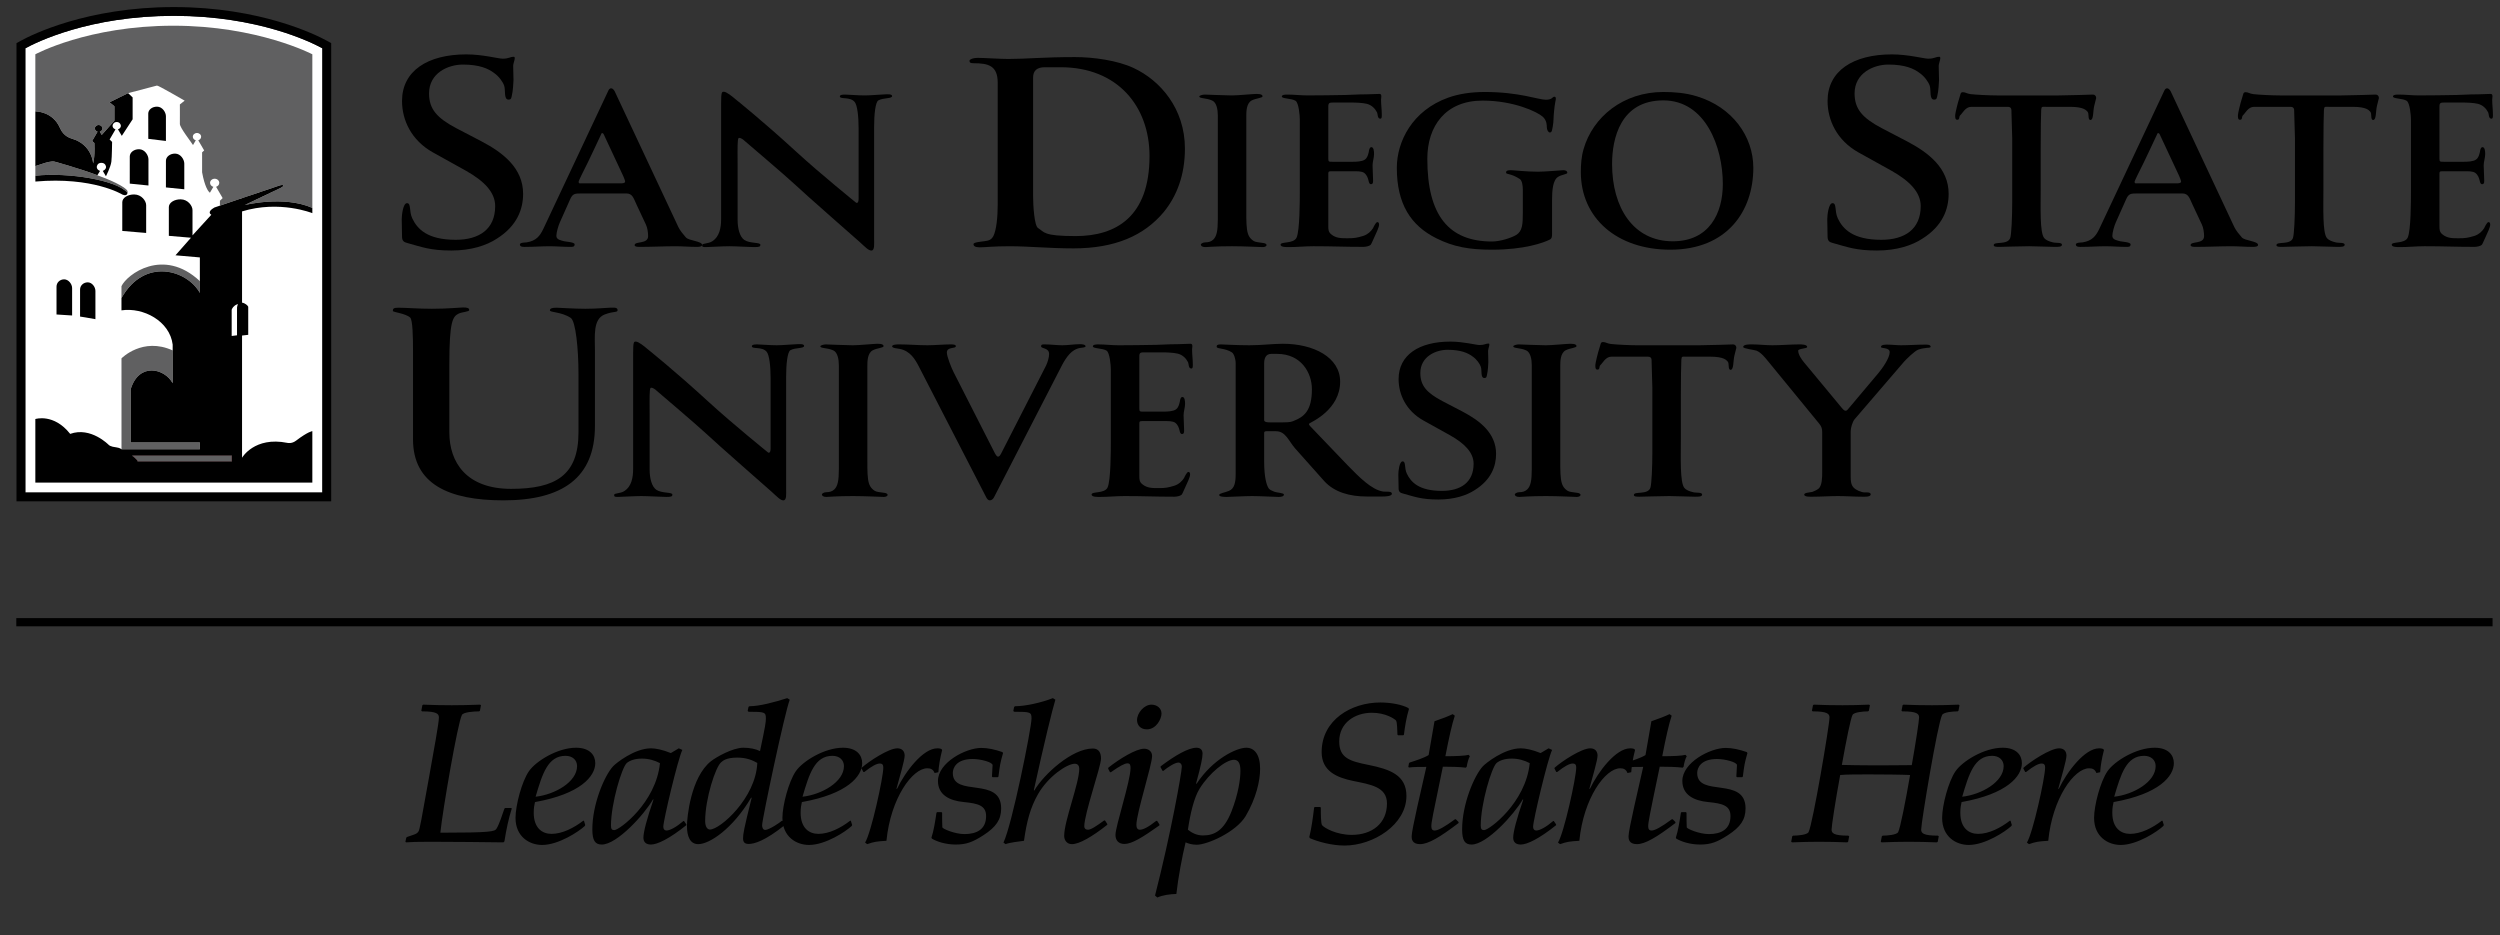 <?xml version="1.0" encoding="UTF-8" standalone="yes"?>
<svg width="100%" height="100%" viewBox="0 0 155 58" version="1.1" xmlns="http://www.w3.org/2000/svg" xmlns:xlink="http://www.w3.org/1999/xlink" xml:space="preserve" xmlns:serif="http://www.serif.com/" style="fill-rule:evenodd;clip-rule:evenodd;stroke-linejoin:round;stroke-miterlimit:2;">
  <rect x="0" y="0" width="155" height="58" fill="#333333" stroke="none"/>
  <g transform="matrix(1,0,0,1,-909,-319)">
    <g transform="matrix(1,0,0,1,1042.65,370.43)">
      <path d="M0,-3.931C0,-2.951 -1.376,-2.167 -2.57,-2.033C-2.154,-3.441 -1.818,-4.569 -0.715,-4.569C-0.286,-4.569 0,-4.311 0,-3.931M-3.817,-0.722C-3.817,0.454 -2.947,0.957 -2.168,0.957C-1.142,0.957 0.116,0.123 0.479,-0.22L0.506,-0.281L0.428,-0.538L0.389,-0.55C-0.195,-0.097 -0.922,0.27 -1.584,0.27C-2.154,0.27 -2.687,-0.085 -2.687,-1.04C-2.687,-1.359 -2.648,-1.518 -2.609,-1.702C0.219,-2.204 1.129,-3.306 1.129,-4.115C1.129,-4.605 0.792,-5.071 -0.065,-5.071C-1.207,-5.071 -2.557,-4.238 -2.986,-3.613C-3.427,-2.976 -3.817,-1.493 -3.817,-0.722M-8.086,-3.564L-8.035,-3.564C-7.554,-3.944 -7.256,-4.091 -7.074,-4.091C-6.892,-4.091 -6.853,-3.992 -6.853,-3.834C-6.853,-3.233 -7.606,0.209 -7.982,0.81L-7.853,0.907C-7.425,0.76 -7.282,0.736 -6.659,0.699C-6.399,-1.946 -5.049,-3.796 -4.128,-3.796C-3.92,-3.796 -3.765,-3.736 -3.673,-3.503L-3.44,-3.552C-3.414,-3.955 -3.336,-4.421 -3.205,-4.924L-3.233,-4.973C-3.271,-5.01 -3.363,-5.034 -3.505,-5.034C-4.4,-5.034 -5.491,-3.588 -6.01,-2.51L-6.036,-2.535C-5.841,-3.257 -5.529,-4.299 -5.529,-4.58C-5.529,-4.85 -5.685,-5.034 -5.984,-5.034C-6.529,-5.034 -7.748,-4.225 -8.19,-3.834L-8.203,-3.784L-8.086,-3.564ZM-9.423,-3.931C-9.423,-2.951 -10.799,-2.167 -11.993,-2.033C-11.577,-3.441 -11.24,-4.569 -10.137,-4.569C-9.709,-4.569 -9.423,-4.311 -9.423,-3.931M-13.238,-0.722C-13.238,0.454 -12.369,0.957 -11.59,0.957C-10.565,0.957 -9.307,0.123 -8.943,-0.22L-8.917,-0.281L-8.994,-0.538L-9.034,-0.55C-9.618,-0.097 -10.344,0.27 -11.007,0.27C-11.577,0.27 -12.11,-0.085 -12.11,-1.04C-12.11,-1.359 -12.071,-1.518 -12.032,-1.702C-9.203,-2.204 -8.293,-3.306 -8.293,-4.115C-8.293,-4.605 -8.631,-5.071 -9.488,-5.071C-10.63,-5.071 -11.979,-4.238 -12.408,-3.613C-12.85,-2.976 -13.238,-1.493 -13.238,-0.722M-15.757,-7.362L-15.704,-7.325C-14.784,-7.325 -14.667,-7.166 -14.667,-6.945C-14.667,-6.749 -14.861,-5.463 -15.12,-3.992C-15.873,-3.98 -16.951,-3.98 -17.677,-3.98C-18.235,-3.98 -18.988,-3.992 -19.455,-4.005C-19.182,-5.524 -18.911,-6.884 -18.793,-7.104C-18.703,-7.277 -18.12,-7.325 -17.833,-7.325L-17.781,-7.362L-17.715,-7.705L-17.768,-7.742C-18.34,-7.717 -18.95,-7.705 -19.417,-7.705C-20.014,-7.705 -20.624,-7.717 -21.194,-7.742L-21.246,-7.705L-21.311,-7.362L-21.259,-7.325C-20.338,-7.325 -20.221,-7.166 -20.221,-6.945C-20.221,-6.48 -21.259,-0.33 -21.519,0.161C-21.609,0.332 -22.194,0.38 -22.479,0.38L-22.531,0.418L-22.596,0.76L-22.544,0.797C-21.974,0.773 -21.363,0.76 -20.897,0.76C-20.299,0.76 -19.689,0.773 -19.118,0.797L-19.066,0.76L-19.001,0.418L-19.053,0.38C-19.975,0.38 -20.092,0.221 -20.092,0.001C-20.092,-0.22 -19.857,-1.763 -19.558,-3.38C-19.17,-3.417 -18.391,-3.417 -17.795,-3.417C-16.976,-3.417 -15.73,-3.405 -15.224,-3.38C-15.51,-1.727 -15.834,-0.085 -15.964,0.161C-16.055,0.332 -16.64,0.38 -16.925,0.38L-16.976,0.418L-17.041,0.76L-16.99,0.797C-16.419,0.773 -15.808,0.76 -15.341,0.76C-14.744,0.76 -14.134,0.773 -13.563,0.797L-13.511,0.76L-13.446,0.418L-13.498,0.38C-14.42,0.38 -14.537,0.221 -14.537,0.001C-14.537,-0.44 -13.511,-6.602 -13.238,-7.104C-13.148,-7.277 -12.564,-7.325 -12.279,-7.325L-12.225,-7.362L-12.161,-7.705L-12.214,-7.742C-12.784,-7.717 -13.394,-7.705 -13.861,-7.705C-14.458,-7.705 -15.069,-7.717 -15.64,-7.742L-15.691,-7.705L-15.757,-7.362ZM-25.633,-3.245L-25.594,-3.282C-25.503,-3.992 -25.491,-4.103 -25.309,-4.74L-25.348,-4.801C-25.815,-4.961 -26.244,-5.059 -26.658,-5.059C-27.619,-5.059 -29.345,-4.152 -29.345,-3.013C-29.345,-2.155 -28.645,-1.787 -27.736,-1.702C-26.867,-1.616 -26.36,-1.493 -26.36,-0.832C-26.36,-0.011 -26.944,0.283 -27.697,0.283C-28.307,0.283 -29.06,-0.048 -29.072,-0.134C-29.085,-0.294 -29.085,-0.734 -29.085,-1.04L-29.124,-1.077L-29.397,-1.077L-29.436,-1.04C-29.514,-0.513 -29.605,0.074 -29.747,0.504L-29.722,0.564C-29.436,0.736 -28.89,0.932 -28.242,0.932C-27.581,0.932 -27.178,0.773 -26.529,0.356C-25.737,-0.158 -25.426,-0.612 -25.426,-1.31C-25.426,-3.319 -28.424,-1.971 -28.424,-3.503C-28.424,-3.821 -28.204,-4.372 -27.191,-4.372C-26.698,-4.372 -25.958,-4.176 -25.958,-3.992C-25.958,-3.907 -25.984,-3.527 -25.997,-3.282L-25.958,-3.245L-25.633,-3.245ZM-29.942,-0.636L-29.995,-0.636C-30.644,-0.158 -31.046,0.062 -31.252,0.062C-31.396,0.062 -31.461,-0.023 -31.461,-0.195C-31.461,-0.44 -31.409,-0.722 -30.746,-3.895C-30.266,-3.895 -29.696,-3.883 -29.319,-3.834L-29.267,-3.895C-29.242,-4.078 -29.164,-4.397 -29.071,-4.544L-29.151,-4.63C-29.358,-4.569 -29.955,-4.544 -30.591,-4.544C-30.371,-5.684 -30.175,-6.553 -30.007,-7.056L-30.137,-7.154C-30.448,-7.007 -30.733,-6.896 -31.265,-6.712L-31.629,-4.617C-31.889,-4.446 -32.461,-4.262 -32.81,-4.152L-32.85,-4.103L-32.888,-3.883L-32.85,-3.845C-32.59,-3.883 -32.083,-3.883 -31.772,-3.883C-32.057,-2.596 -32.681,0.013 -32.681,0.418C-32.681,0.553 -32.681,0.907 -32.162,0.907C-31.656,0.907 -30.929,0.479 -29.773,-0.403L-29.773,-0.465L-29.942,-0.636ZM-37.159,-3.564L-37.106,-3.564C-36.627,-3.944 -36.328,-4.091 -36.146,-4.091C-35.964,-4.091 -35.925,-3.992 -35.925,-3.834C-35.925,-3.233 -36.678,0.209 -37.055,0.81L-36.925,0.907C-36.497,0.76 -36.354,0.736 -35.731,0.699C-35.471,-1.946 -34.122,-3.796 -33.2,-3.796C-32.992,-3.796 -32.837,-3.736 -32.746,-3.503L-32.513,-3.552C-32.487,-3.955 -32.407,-4.421 -32.278,-4.924L-32.305,-4.973C-32.343,-5.01 -32.434,-5.034 -32.577,-5.034C-33.472,-5.034 -34.562,-3.588 -35.082,-2.51L-35.107,-2.535C-34.913,-3.257 -34.602,-4.299 -34.602,-4.58C-34.602,-4.85 -34.757,-5.034 -35.056,-5.034C-35.601,-5.034 -36.821,-4.225 -37.262,-3.834L-37.275,-3.784L-37.159,-3.564ZM-38.132,-4.74C-38.638,-4.948 -39.079,-5.034 -39.365,-5.034C-40.39,-5.034 -41.544,-4.103 -41.714,-3.919C-42.246,-3.343 -42.998,-1.579 -42.998,-0.011C-42.998,0.675 -42.83,0.932 -42.415,0.932C-41.468,0.932 -39.768,-0.942 -39.234,-1.873L-39.209,-1.849C-39.624,-0.648 -39.832,0.161 -39.832,0.504C-39.832,0.76 -39.689,0.932 -39.365,0.932C-38.975,0.932 -38.222,0.577 -37.172,-0.269L-37.172,-0.317L-37.314,-0.526L-37.353,-0.526C-37.781,-0.158 -38.183,0.062 -38.405,0.062C-38.521,0.062 -38.598,-0.023 -38.598,-0.17C-38.598,-0.563 -37.691,-4.385 -37.418,-4.936L-37.638,-5.034L-38.132,-4.74ZM-41.844,-0.244C-41.844,-1.604 -41.168,-3.87 -40.857,-4.128C-40.676,-4.274 -40.377,-4.397 -39.922,-4.397C-39.508,-4.397 -39.131,-4.287 -38.807,-4.115C-39.053,-1.653 -41.324,0.037 -41.635,0.037C-41.779,0.037 -41.844,-0.023 -41.844,-0.244M-43.388,-0.636L-43.44,-0.636C-44.089,-0.158 -44.491,0.062 -44.699,0.062C-44.841,0.062 -44.907,-0.023 -44.907,-0.195C-44.907,-0.44 -44.854,-0.722 -44.193,-3.895C-43.713,-3.895 -43.141,-3.883 -42.765,-3.834L-42.713,-3.895C-42.687,-4.078 -42.609,-4.397 -42.519,-4.544L-42.596,-4.63C-42.804,-4.569 -43.4,-4.544 -44.037,-4.544C-43.816,-5.684 -43.622,-6.553 -43.452,-7.056L-43.583,-7.154C-43.894,-7.007 -44.18,-6.896 -44.712,-6.712L-45.075,-4.617C-45.335,-4.446 -45.906,-4.262 -46.256,-4.152L-46.295,-4.103L-46.334,-3.883L-46.295,-3.845C-46.035,-3.883 -45.529,-3.883 -45.217,-3.883C-45.503,-2.596 -46.127,0.013 -46.127,0.418C-46.127,0.553 -46.127,0.907 -45.608,0.907C-45.101,0.907 -44.375,0.479 -43.219,-0.403L-43.219,-0.465L-43.388,-0.636ZM-52.135,-1.396L-52.175,-1.359C-52.252,-0.697 -52.344,-0.048 -52.473,0.466L-52.434,0.539C-51.928,0.76 -51.071,0.994 -50.292,0.994C-48.501,0.994 -46.451,-0.305 -46.451,-2.082C-46.451,-3.368 -47.464,-3.736 -48.8,-4.005C-49.969,-4.238 -50.618,-4.433 -50.618,-5.463C-50.618,-6.627 -49.631,-7.239 -48.593,-7.239C-47.736,-7.239 -47.192,-6.859 -47.1,-6.762C-47.022,-6.663 -47.022,-6.149 -47.008,-5.879L-46.97,-5.843L-46.645,-5.843L-46.606,-5.879C-46.542,-6.406 -46.451,-6.958 -46.295,-7.472L-46.334,-7.533C-46.724,-7.742 -47.398,-7.876 -48.073,-7.876C-49.864,-7.876 -51.708,-6.798 -51.708,-4.801C-51.708,-3.613 -50.76,-3.221 -49.76,-3.013C-48.696,-2.792 -47.658,-2.657 -47.658,-1.616C-47.658,-0.379 -48.58,0.332 -49.839,0.332C-50.799,0.332 -51.539,-0.097 -51.682,-0.269C-51.759,-0.367 -51.759,-1.004 -51.759,-1.359L-51.798,-1.396L-52.135,-1.396ZM-61.571,-3.637L-61.519,-3.637C-61.259,-3.858 -60.806,-4.152 -60.585,-4.152C-60.481,-4.152 -60.378,-4.066 -60.378,-3.895C-60.378,-3.552 -61.052,0.246 -62.038,4.093L-61.895,4.215C-61.532,4.056 -61.091,4.007 -60.715,3.995C-60.611,3.027 -60.351,1.643 -60.143,0.797C-60,0.858 -59.767,0.944 -59.455,0.944C-58.794,0.944 -57.016,0.161 -56.419,-0.832C-55.769,-1.934 -55.523,-3.025 -55.523,-3.759C-55.523,-4.667 -55.886,-5.071 -56.379,-5.071C-56.977,-5.071 -58.443,-4.385 -59.468,-2.828L-59.494,-2.853C-59.183,-3.992 -59.092,-4.446 -59.092,-4.703C-59.092,-4.973 -59.261,-5.071 -59.468,-5.071C-59.962,-5.071 -60.78,-4.605 -61.688,-3.919L-61.7,-3.87L-61.571,-3.637ZM-56.743,-3.637C-56.743,-3.134 -56.873,-2.204 -57.301,-1.114C-57.769,0.062 -58.352,0.368 -59.066,0.368C-59.455,0.368 -59.753,0.209 -60,0.013C-59.858,-0.955 -59.625,-1.971 -59.274,-2.535C-58.664,-3.515 -57.652,-4.323 -57.146,-4.323C-56.873,-4.323 -56.743,-4.103 -56.743,-3.637M-63.154,-6.785C-63.154,-6.48 -62.947,-6.21 -62.545,-6.21C-61.961,-6.21 -61.636,-6.859 -61.636,-7.19C-61.636,-7.521 -61.922,-7.742 -62.259,-7.742C-62.713,-7.742 -63.154,-7.227 -63.154,-6.785M-64.829,-3.552L-64.777,-3.552C-64.206,-3.955 -63.908,-4.103 -63.752,-4.103C-63.582,-4.103 -63.556,-3.992 -63.556,-3.809C-63.556,-3.013 -64.491,-0.207 -64.491,0.332C-64.491,0.663 -64.31,0.895 -63.933,0.895C-63.479,0.895 -62.817,0.491 -61.766,-0.256L-61.766,-0.317L-61.908,-0.538L-61.961,-0.538C-62.467,-0.134 -62.791,0.013 -62.973,0.013C-63.128,0.013 -63.193,-0.097 -63.193,-0.294C-63.193,-1.004 -62.22,-4.005 -62.22,-4.557C-62.22,-4.863 -62.467,-5.01 -62.713,-5.01C-63.219,-5.01 -64.258,-4.372 -64.933,-3.834L-64.945,-3.772L-64.829,-3.552ZM-70.825,-7.349L-70.773,-7.301C-69.761,-7.301 -69.696,-7.277 -69.696,-6.884C-69.696,-6.296 -70.903,-0.294 -71.435,0.81L-71.305,0.907C-71.072,0.81 -70.448,0.736 -70.163,0.699C-69.994,-0.501 -69.774,-1.346 -69.293,-2.192C-68.67,-3.282 -67.503,-4.078 -67.009,-4.078C-66.815,-4.078 -66.736,-3.931 -66.736,-3.772C-66.736,-2.865 -67.671,-0.538 -67.671,0.393C-67.671,0.663 -67.503,0.907 -67.191,0.907C-66.736,0.907 -65.945,0.454 -64.998,-0.294L-64.998,-0.342L-65.14,-0.563L-65.192,-0.563C-65.659,-0.22 -66.01,0.013 -66.192,0.013C-66.347,0.013 -66.425,-0.073 -66.425,-0.195C-66.425,-0.979 -65.387,-3.907 -65.387,-4.397C-65.387,-4.752 -65.517,-5.022 -65.893,-5.022C-67.191,-5.022 -68.943,-3.417 -69.527,-2.412L-69.553,-2.437C-68.93,-5.292 -68.385,-7.521 -68.216,-8.048L-68.372,-8.146C-69.086,-7.864 -70.085,-7.644 -70.708,-7.644L-70.773,-7.607L-70.825,-7.349ZM-71.785,-3.245L-71.746,-3.282C-71.655,-3.992 -71.643,-4.103 -71.461,-4.74L-71.5,-4.801C-71.967,-4.961 -72.395,-5.059 -72.811,-5.059C-73.771,-5.059 -75.497,-4.152 -75.497,-3.013C-75.497,-2.155 -74.797,-1.787 -73.888,-1.702C-73.018,-1.616 -72.512,-1.493 -72.512,-0.832C-72.512,-0.011 -73.096,0.283 -73.849,0.283C-74.459,0.283 -75.212,-0.048 -75.225,-0.134C-75.238,-0.294 -75.238,-0.734 -75.238,-1.04L-75.276,-1.077L-75.549,-1.077L-75.589,-1.04C-75.666,-0.513 -75.757,0.074 -75.9,0.504L-75.874,0.564C-75.589,0.736 -75.043,0.932 -74.394,0.932C-73.732,0.932 -73.33,0.773 -72.681,0.356C-71.889,-0.158 -71.578,-0.612 -71.578,-1.31C-71.578,-3.319 -74.576,-1.971 -74.576,-3.503C-74.576,-3.821 -74.355,-4.372 -73.343,-4.372C-72.849,-4.372 -72.11,-4.176 -72.11,-3.992C-72.11,-3.907 -72.135,-3.527 -72.149,-3.282L-72.11,-3.245L-71.785,-3.245ZM-80.118,-3.564L-80.066,-3.564C-79.586,-3.944 -79.287,-4.091 -79.105,-4.091C-78.924,-4.091 -78.885,-3.992 -78.885,-3.834C-78.885,-3.233 -79.638,0.209 -80.014,0.81L-79.884,0.907C-79.456,0.76 -79.313,0.736 -78.69,0.699C-78.43,-1.946 -77.08,-3.796 -76.159,-3.796C-75.951,-3.796 -75.796,-3.736 -75.705,-3.503L-75.471,-3.552C-75.445,-3.955 -75.367,-4.421 -75.237,-4.924L-75.263,-4.973C-75.302,-5.01 -75.393,-5.034 -75.536,-5.034C-76.431,-5.034 -77.522,-3.588 -78.041,-2.51L-78.067,-2.535C-77.872,-3.257 -77.561,-4.299 -77.561,-4.58C-77.561,-4.85 -77.717,-5.034 -78.015,-5.034C-78.56,-5.034 -79.78,-4.225 -80.221,-3.834L-80.234,-3.784L-80.118,-3.564ZM-81.325,-3.931C-81.325,-2.951 -82.7,-2.167 -83.894,-2.033C-83.479,-3.441 -83.141,-4.569 -82.038,-4.569C-81.61,-4.569 -81.325,-4.311 -81.325,-3.931M-85.14,-0.722C-85.14,0.454 -84.271,0.957 -83.492,0.957C-82.467,0.957 -81.208,0.123 -80.844,-0.22L-80.818,-0.281L-80.896,-0.538L-80.935,-0.55C-81.519,-0.097 -82.246,0.27 -82.908,0.27C-83.479,0.27 -84.011,-0.085 -84.011,-1.04C-84.011,-1.359 -83.972,-1.518 -83.933,-1.702C-81.104,-2.204 -80.195,-3.306 -80.195,-4.115C-80.195,-4.605 -80.533,-5.071 -81.389,-5.071C-82.532,-5.071 -83.882,-4.238 -84.31,-3.613C-84.751,-2.976 -85.14,-1.493 -85.14,-0.722M-89.93,-0.526C-89.93,-1.91 -89.281,-3.907 -88.93,-4.176C-88.852,-4.238 -88.657,-4.459 -87.944,-4.459C-87.347,-4.459 -86.983,-4.287 -86.698,-4.128C-86.789,-1.946 -89.008,0.001 -89.631,0.001C-89.8,0.001 -89.93,-0.183 -89.93,-0.526M-87.295,-7.349L-87.243,-7.301C-86.231,-7.301 -86.166,-7.277 -86.166,-6.884C-86.166,-6.663 -86.192,-6.443 -86.529,-4.863C-86.801,-4.998 -87.165,-5.071 -87.567,-5.071C-88.229,-5.071 -89.255,-4.483 -89.566,-4.238C-90.825,-3.245 -91.059,-0.734 -91.059,-0.22C-91.059,0.43 -90.864,0.907 -90.358,0.907C-89.657,0.907 -88.216,-0.048 -87.074,-1.984L-87.048,-1.959C-87.541,0.013 -87.58,0.283 -87.58,0.553C-87.58,0.773 -87.489,0.895 -87.23,0.895C-86.906,0.895 -86.231,0.724 -84.972,-0.294L-84.972,-0.342L-85.127,-0.538L-85.179,-0.538C-85.296,-0.428 -85.971,0.025 -86.205,0.025C-86.347,0.025 -86.399,-0.121 -86.399,-0.269C-86.399,-0.636 -84.998,-7.251 -84.686,-8.048L-84.842,-8.146C-85.608,-7.901 -86.555,-7.644 -87.178,-7.644L-87.243,-7.607L-87.295,-7.349ZM-92.058,-4.74C-92.564,-4.948 -93.005,-5.034 -93.291,-5.034C-94.316,-5.034 -95.472,-4.103 -95.64,-3.919C-96.172,-3.343 -96.925,-1.579 -96.925,-0.011C-96.925,0.675 -96.756,0.932 -96.341,0.932C-95.393,0.932 -93.693,-0.942 -93.161,-1.873L-93.135,-1.849C-93.55,-0.648 -93.758,0.161 -93.758,0.504C-93.758,0.76 -93.615,0.932 -93.291,0.932C-92.902,0.932 -92.149,0.577 -91.098,-0.269L-91.098,-0.317L-91.24,-0.526L-91.279,-0.526C-91.708,-0.158 -92.11,0.062 -92.331,0.062C-92.447,0.062 -92.525,-0.023 -92.525,-0.17C-92.525,-0.563 -91.617,-4.385 -91.344,-4.936L-91.565,-5.034L-92.058,-4.74ZM-95.77,-0.244C-95.77,-1.604 -95.095,-3.87 -94.784,-4.128C-94.602,-4.274 -94.303,-4.397 -93.849,-4.397C-93.434,-4.397 -93.057,-4.287 -92.733,-4.115C-92.979,-1.653 -95.251,0.037 -95.562,0.037C-95.705,0.037 -95.77,-0.023 -95.77,-0.244M-97.872,-3.931C-97.872,-2.951 -99.248,-2.167 -100.443,-2.033C-100.027,-3.441 -99.689,-4.569 -98.586,-4.569C-98.158,-4.569 -97.872,-4.311 -97.872,-3.931M-101.688,-0.722C-101.688,0.454 -100.819,0.957 -100.04,0.957C-99.015,0.957 -97.756,0.123 -97.392,-0.22L-97.366,-0.281L-97.444,-0.538L-97.483,-0.55C-98.067,-0.097 -98.794,0.27 -99.456,0.27C-100.027,0.27 -100.559,-0.085 -100.559,-1.04C-100.559,-1.359 -100.52,-1.518 -100.481,-1.702C-97.652,-2.204 -96.743,-3.306 -96.743,-4.115C-96.743,-4.605 -97.081,-5.071 -97.937,-5.071C-99.08,-5.071 -100.429,-4.238 -100.857,-3.613C-101.299,-2.976 -101.688,-1.493 -101.688,-0.722M-107.529,-7.362L-107.477,-7.325C-106.555,-7.325 -106.438,-7.166 -106.438,-6.945C-106.438,-6.602 -106.75,-4.924 -107.062,-3.172C-107.516,-0.612 -107.632,0.001 -107.697,0.111C-107.788,0.258 -107.892,0.283 -108.1,0.356L-108.424,0.466L-108.464,0.516L-108.515,0.76L-108.476,0.797C-108.217,0.773 -107.762,0.76 -106.984,0.76C-106.348,0.76 -105.452,0.773 -104.596,0.773C-103.726,0.785 -102.908,0.797 -102.441,0.797L-102.376,0.736C-102.259,-0.011 -102.117,-0.673 -101.922,-1.297L-101.948,-1.334L-102.324,-1.334L-102.376,-1.297C-102.493,-0.955 -102.714,-0.281 -102.869,-0.048C-102.987,0.123 -103.181,0.197 -106.348,0.197C-106.205,-1.199 -105.27,-6.627 -105.011,-7.104C-104.92,-7.277 -104.284,-7.325 -103.947,-7.325L-103.895,-7.362L-103.83,-7.705L-103.882,-7.742C-104.505,-7.717 -105.141,-7.705 -105.634,-7.705C-106.231,-7.705 -106.841,-7.717 -107.412,-7.742L-107.464,-7.705L-107.529,-7.362Z" style="fill-rule:nonzero;"/>
    </g>
    <g transform="matrix(1,0,0,1,0,-364.847)">
      <rect x="910.011" y="722.169" width="153.528" height="0.509"/>
    </g>
    <g transform="matrix(1,0,0,1,939.797,323.102)">
      <path d="M0,10.7C-0.635,11.115 -1.578,11.43 -2.81,11.43C-4.119,11.43 -4.639,11.214 -5.543,10.965C-5.736,10.916 -5.871,10.849 -5.871,10.567C-5.871,10.401 -5.89,9.688 -5.89,9.489C-5.89,9.257 -5.813,8.494 -5.563,8.494C-5.293,8.494 -5.447,8.991 -5.235,9.439C-4.928,10.086 -4.312,10.766 -2.541,10.766C-1.078,10.766 -0.096,10.103 -0.096,8.676C-0.096,7.813 -0.789,7.117 -1.906,6.486L-3.965,5.342C-5.293,4.595 -5.871,3.351 -5.871,2.157C-5.871,0.299 -4.292,-0.73 -1.886,-0.73C-0.866,-0.73 0.096,-0.464 0.366,-0.464C0.77,-0.464 0.808,-0.581 1.059,-0.581C1.213,-0.581 1.02,-0.199 1.02,-0.016C1.02,0.183 1.04,0.664 1.04,0.863C1.04,0.962 1.001,1.593 0.943,1.792C0.905,1.974 0.905,2.074 0.732,2.074C0.424,2.074 0.558,1.493 0.462,1.211C0.385,0.979 0.135,0.63 -0.154,0.431C-0.52,0.149 -1.078,-0.099 -2.098,-0.099C-3.003,-0.099 -4.196,0.415 -4.196,1.692C-4.196,2.671 -3.695,3.218 -2.502,3.849L-0.943,4.662C0.385,5.358 1.636,6.321 1.636,7.913C1.636,8.859 1.27,9.904 0,10.7" style="fill-rule:nonzero;"/>
    </g>
    <g transform="matrix(1,0,0,1,952.19,324.503)">
      <path d="M0,9.804C-0.434,9.804 -0.884,9.764 -1.318,9.764C-2,9.764 -2.805,9.804 -3.487,9.804C-3.565,9.804 -3.844,9.817 -3.844,9.697C-3.844,9.43 -3.007,9.657 -3.007,9.136C-3.007,8.909 -3.053,8.602 -3.146,8.415L-3.735,7.159C-3.906,6.799 -3.968,6.491 -4.355,6.491L-7.114,6.491C-7.563,6.491 -7.687,6.491 -7.858,6.892L-8.478,8.281C-8.571,8.482 -8.695,8.909 -8.695,9.123C-8.695,9.363 -8.4,9.403 -8.199,9.457C-8.075,9.484 -7.563,9.51 -7.563,9.644C-7.563,9.817 -7.703,9.804 -7.842,9.804C-8.276,9.804 -8.695,9.764 -9.129,9.764C-9.625,9.764 -10.074,9.804 -10.57,9.804C-10.694,9.804 -10.958,9.831 -10.958,9.657C-10.958,9.524 -10.632,9.537 -10.539,9.524C-9.95,9.43 -9.718,9.136 -9.501,8.682L-5.487,0.147C-5.456,0.08 -5.409,-0.027 -5.301,-0.027C-5.177,-0.027 -5.084,0.133 -5.053,0.213L-1.131,8.575C-1.023,8.802 -0.837,9.016 -0.666,9.216C-0.48,9.43 0.341,9.443 0.341,9.684C0.341,9.804 0.093,9.804 0,9.804M-4.557,5.396L-5.688,2.978C-5.719,2.925 -5.766,2.751 -5.843,2.751C-5.921,2.751 -5.905,2.805 -5.936,2.858C-6.091,3.166 -6.602,4.314 -7.13,5.342C-7.238,5.57 -7.316,5.73 -7.316,5.77C-7.316,5.89 -7.238,5.864 -7.13,5.864L-4.836,5.864C-4.743,5.864 -4.433,5.89 -4.433,5.757C-4.433,5.677 -4.526,5.476 -4.557,5.396" style="fill-rule:nonzero;"/>
    </g>
    <g transform="matrix(1,0,0,1,963.458,333.999)">
      <path d="M0,-8.775C-0.186,-8.668 -0.263,-7.894 -0.263,-7.106L-0.263,-0.173C-0.263,0.107 -0.217,0.535 -0.434,0.535C-0.62,0.535 -0.821,0.308 -1.162,0.001C-1.162,0.001 -4.649,-3.058 -5.238,-3.619C-5.796,-4.14 -8.276,-6.251 -8.276,-6.251C-8.385,-6.358 -8.524,-6.451 -8.633,-6.451C-8.664,-6.451 -8.695,-6.425 -8.71,-6.278C-8.741,-5.957 -8.726,-5.302 -8.726,-4.728L-8.726,-1.362C-8.726,-0.854 -8.602,-0.32 -8.307,-0.119C-7.966,0.107 -7.315,0.014 -7.315,0.174C-7.315,0.294 -7.377,0.321 -7.703,0.321C-7.982,0.321 -8.834,0.267 -9.237,0.267C-9.64,0.267 -10.539,0.321 -10.694,0.321C-10.88,0.321 -10.927,0.308 -10.927,0.201C-10.927,0.068 -10.555,0.134 -10.276,-0.053C-9.857,-0.333 -9.749,-0.868 -9.749,-1.402L-9.749,-8.588C-9.749,-9.31 -9.702,-9.31 -9.578,-9.31C-9.423,-9.31 -9.082,-9.042 -8.834,-8.829C-8.834,-8.829 -7.176,-7.507 -5.052,-5.556C-3.533,-4.167 -1.395,-2.444 -1.395,-2.444C-1.333,-2.39 -1.224,-2.404 -1.224,-2.684L-1.224,-7.026C-1.224,-7.774 -1.302,-8.481 -1.472,-8.682C-1.751,-9.016 -2.387,-8.829 -2.387,-9.016C-2.387,-9.109 -2.278,-9.136 -2.061,-9.136C-1.906,-9.136 -1.255,-9.082 -0.852,-9.082C-0.45,-9.082 0.233,-9.149 0.419,-9.149C0.512,-9.149 0.853,-9.189 0.853,-9.042C0.853,-8.869 0.31,-8.949 0,-8.775" style="fill-rule:nonzero;"/>
    </g>
    <g transform="matrix(1,0,0,1,981.156,324.795)">
      <path d="M0,7.349C-1.232,8.825 -3.041,9.605 -5.601,9.605C-7.083,9.605 -8.373,9.472 -9.566,9.472C-10.625,9.472 -11.029,9.539 -11.414,9.539C-11.703,9.539 -11.799,9.456 -11.799,9.34C-11.799,9.223 -11.337,9.19 -11.106,9.157C-10.875,9.124 -10.702,9.091 -10.567,8.842C-10.375,8.46 -10.298,7.647 -10.298,6.868L-10.298,-0.664C-10.298,-1.725 -10.875,-1.875 -11.799,-1.875C-11.972,-1.875 -12.049,-1.908 -12.049,-2.024C-12.049,-2.09 -11.896,-2.207 -11.51,-2.207C-11.164,-2.207 -10.144,-2.14 -9.643,-2.14C-8.489,-2.14 -7.488,-2.256 -5.505,-2.256C-4.389,-2.256 -2.887,-2.057 -1.867,-1.576C-0.231,-0.813 1.309,0.929 1.309,3.417C1.309,5.059 0.809,6.354 0,7.349M-6.391,-1.626L-7.372,-1.626C-7.853,-1.626 -8.104,-1.427 -8.104,-0.979L-8.104,6.354C-8.104,6.951 -8.027,8.211 -7.796,8.344C-7.391,8.593 -7.507,8.842 -5.466,8.842C-2.964,8.842 -0.886,7.647 -0.886,3.882C-0.886,0.796 -2.868,-1.626 -6.391,-1.626" style="fill-rule:nonzero;"/>
    </g>
    <g transform="matrix(1,0,0,1,987.294,324.823)">
      <path d="M0,9.497C-0.124,9.497 -1.178,9.443 -1.906,9.443C-2.944,9.443 -3.425,9.497 -3.565,9.497C-3.766,9.497 -3.844,9.417 -3.844,9.337C-3.844,9.297 -3.72,9.203 -3.565,9.203C-3.378,9.203 -3.208,9.164 -3.069,9.03C-2.867,8.829 -2.789,8.508 -2.789,7.774L-2.789,1.336C-2.789,0.975 -2.867,0.534 -3.131,0.414C-3.503,0.24 -3.937,0.294 -3.937,0.16C-3.937,0.094 -3.72,0.04 -3.595,0.04C-3.503,0.04 -2.325,0.094 -1.921,0.094C-1.519,0.094 -0.62,0 -0.387,0C-0.077,0 -0.015,0.08 -0.015,0.147C-0.015,0.254 -0.418,0.267 -0.682,0.401C-1.023,0.574 -1.023,1.108 -1.023,1.376L-1.023,6.558C-1.023,8.322 -1.07,8.802 -0.558,9.123C-0.449,9.19 -0.232,9.203 0.031,9.244C0.155,9.257 0.232,9.31 0.232,9.363C0.232,9.457 0.109,9.497 0,9.497" style="fill-rule:nonzero;"/>
    </g>
    <g transform="matrix(1,0,0,1,994.579,332.797)">
      <path d="M0,-6.438C-0.186,-6.438 -0.155,-6.732 -0.201,-6.826C-0.326,-7.066 -0.527,-7.28 -0.837,-7.36C-1.116,-7.426 -1.534,-7.44 -1.813,-7.44L-2.867,-7.44C-3.146,-7.44 -3.224,-7.44 -3.224,-7.186L-3.224,-3.967C-3.224,-3.767 -3.193,-3.767 -2.96,-3.767L-1.705,-3.767C-1.488,-3.767 -1.132,-3.78 -0.961,-3.9C-0.79,-4.02 -0.759,-4.208 -0.713,-4.381C-0.713,-4.408 -0.682,-4.675 -0.558,-4.675C-0.403,-4.675 -0.388,-4.408 -0.388,-4.248C-0.388,-4.007 -0.48,-3.78 -0.48,-3.54C-0.48,-3.206 -0.45,-3.005 -0.45,-2.671C-0.45,-2.591 -0.419,-2.377 -0.574,-2.377C-0.79,-2.377 -0.651,-2.792 -0.992,-3.072C-1.147,-3.192 -1.473,-3.179 -1.674,-3.179L-3.069,-3.179C-3.224,-3.179 -3.224,-3.126 -3.224,-3.005L-3.224,0.214C-3.224,0.428 -3.224,0.588 -3.038,0.735C-2.744,0.975 -2.433,0.975 -2.03,0.975C-1.612,0.975 -1.457,0.949 -1.054,0.828C-0.775,0.735 -0.589,0.561 -0.45,0.347C-0.434,0.307 -0.279,-0.027 -0.186,-0.027C-0.078,-0.027 -0.078,0.08 -0.078,0.147C-0.078,0.28 -0.248,0.655 -0.388,0.949C-0.496,1.175 -0.558,1.349 -0.605,1.389C-0.697,1.469 -0.915,1.509 -1.054,1.509C-2.294,1.509 -2.898,1.469 -4.138,1.469C-4.65,1.469 -5.161,1.523 -5.673,1.523C-5.797,1.523 -6.184,1.536 -6.184,1.376C-6.184,1.162 -5.378,1.336 -5.192,0.935C-4.991,0.507 -4.991,-1.389 -4.991,-1.87L-4.991,-6.398C-4.991,-6.612 -5.052,-7.413 -5.254,-7.547C-5.502,-7.707 -6.107,-7.667 -6.107,-7.814C-6.107,-7.934 -5.859,-7.934 -5.766,-7.934C-5.347,-7.934 -4.929,-7.881 -4.51,-7.881C-3.735,-7.881 -2.945,-7.894 -2.17,-7.908C-1.534,-7.921 -1.504,-7.948 -0.868,-7.948C-0.589,-7.948 -0.326,-7.974 -0.047,-7.974C0.124,-7.974 0.046,-7.72 0.046,-7.627C0.046,-7.306 0.093,-6.999 0.093,-6.679C0.093,-6.545 0.093,-6.438 0,-6.438" style="fill-rule:nonzero;"/>
    </g>
    <g transform="matrix(1,0,0,1,1005.6,329.218)">
      <path d="M0,0.748C-0.326,0.948 -0.372,1.603 -0.372,2.164L-0.372,4.261C-0.372,4.421 -0.372,4.568 -0.512,4.635C-0.899,4.835 -2.093,5.263 -4.092,5.263C-5.518,5.263 -6.479,5.089 -7.548,4.555C-9.129,3.767 -9.997,2.432 -9.997,0.187C-9.997,-1.429 -9.051,-3.366 -6.804,-4.167C-6.169,-4.395 -5.394,-4.515 -4.541,-4.515C-2.402,-4.515 -1.225,-4.034 -0.76,-4.034C-0.341,-4.034 -0.357,-4.221 -0.233,-4.221C-0.125,-4.221 -0.14,-4.128 -0.14,-4.061C-0.14,-4.007 -0.201,-3.833 -0.248,-3.326C-0.295,-2.898 -0.264,-2.738 -0.326,-2.391C-0.372,-2.164 -0.372,-2.004 -0.512,-2.004C-0.605,-2.004 -0.698,-2.164 -0.698,-2.337C-0.698,-2.404 -0.682,-2.738 -0.946,-2.979C-1.286,-3.286 -2.759,-3.981 -4.681,-3.981C-6.975,-3.981 -8.106,-2.404 -8.106,-0.374C-8.106,3.166 -6.758,4.755 -4.092,4.755C-3.581,4.755 -2.899,4.528 -2.604,4.355C-2.201,4.114 -2.185,3.66 -2.185,2.966L-2.185,1.536C-2.185,1.335 -2.217,0.988 -2.371,0.882C-2.945,0.507 -3.224,0.615 -3.224,0.481C-3.224,0.374 -3.146,0.334 -2.929,0.334C-2.759,0.334 -1.969,0.428 -1.24,0.428C-0.806,0.428 0.232,0.334 0.325,0.334C0.418,0.334 0.573,0.361 0.573,0.494C0.573,0.588 0.232,0.601 0,0.748" style="fill-rule:nonzero;"/>
    </g>
    <g transform="matrix(1,0,0,1,1012.56,324.703)">
      <path d="M0,9.778C-3.317,9.778 -5.548,7.814 -5.548,4.969C-5.548,4.502 -5.518,4.021 -5.378,3.54C-4.805,1.55 -2.929,0 -0.434,0C0.232,0 0.946,0.054 1.643,0.268C3.844,0.935 5.146,2.752 5.146,4.702C5.146,7.387 3.518,9.778 0,9.778M-0.434,0.521C-3.099,0.521 -3.611,2.899 -3.611,4.462C-3.611,7.173 -2.294,9.257 0.155,9.257C2.402,9.257 3.255,7.534 3.255,5.704C3.255,3.42 2.185,0.521 -0.434,0.521" style="fill-rule:nonzero;"/>
    </g>
    <g transform="matrix(1,0,0,1,1028.18,323.102)">
      <path d="M0,10.7C-0.635,11.115 -1.578,11.43 -2.81,11.43C-4.119,11.43 -4.639,11.214 -5.543,10.965C-5.736,10.916 -5.871,10.849 -5.871,10.567C-5.871,10.401 -5.89,9.688 -5.89,9.489C-5.89,9.257 -5.813,8.494 -5.562,8.494C-5.293,8.494 -5.447,8.991 -5.235,9.439C-4.928,10.086 -4.312,10.766 -2.54,10.766C-1.078,10.766 -0.096,10.103 -0.096,8.676C-0.096,7.813 -0.789,7.117 -1.905,6.486L-3.965,5.342C-5.293,4.595 -5.871,3.351 -5.871,2.157C-5.871,0.299 -4.292,-0.73 -1.886,-0.73C-0.866,-0.73 0.096,-0.464 0.366,-0.464C0.77,-0.464 0.808,-0.581 1.059,-0.581C1.213,-0.581 1.02,-0.199 1.02,-0.016C1.02,0.183 1.04,0.664 1.04,0.863C1.04,0.962 1.001,1.593 0.943,1.792C0.905,1.974 0.905,2.074 0.732,2.074C0.424,2.074 0.559,1.493 0.462,1.211C0.385,0.979 0.135,0.63 -0.153,0.431C-0.52,0.149 -1.078,-0.099 -2.098,-0.099C-3.003,-0.099 -4.196,0.415 -4.196,1.692C-4.196,2.671 -3.696,3.218 -2.502,3.849L-0.943,4.662C0.385,5.358 1.636,6.321 1.636,7.913C1.636,8.859 1.271,9.904 0,10.7" style="fill-rule:nonzero;"/>
    </g>
    <g transform="matrix(1,0,0,1,1038.84,333.452)">
      <path d="M0,-7.881C-0.078,-7.56 -0.031,-7.013 -0.232,-7.013C-0.418,-7.013 -0.295,-7.413 -0.418,-7.533C-0.496,-7.613 -0.651,-7.828 -1.488,-7.828L-2.976,-7.828C-3.224,-7.828 -3.271,-7.867 -3.286,-7.64C-3.301,-7.36 -3.317,-6.465 -3.317,-5.303L-3.317,-2.765C-3.317,-1.576 -3.378,-0.027 -3.1,0.307C-2.976,0.454 -2.774,0.521 -2.557,0.575C-2.371,0.628 -1.999,0.561 -1.999,0.721C-1.999,0.855 -2.201,0.855 -2.449,0.855C-2.712,0.855 -3.719,0.814 -4.029,0.814C-4.495,0.814 -5.75,0.855 -5.874,0.855C-6.045,0.855 -6.23,0.855 -6.23,0.748C-6.23,0.494 -5.378,0.762 -5.208,0.307C-5.13,0.093 -5.083,-1.029 -5.083,-1.884L-5.083,-5.89L-5.13,-7.507C-5.13,-7.653 -5.115,-7.828 -5.363,-7.828L-7.626,-7.828C-7.982,-7.828 -8.168,-7.427 -8.292,-7.32C-8.416,-7.213 -8.307,-7.026 -8.493,-7.026C-8.633,-7.026 -8.618,-7.213 -8.618,-7.32C-8.618,-7.413 -8.462,-8.081 -8.369,-8.348C-8.276,-8.615 -8.307,-8.736 -8.137,-8.736C-7.982,-8.736 -7.888,-8.642 -7.656,-8.615C-7.315,-8.575 -6.479,-8.535 -6.029,-8.535L-2.201,-8.535C-1.643,-8.535 -0.109,-8.589 -0.078,-8.589C0.031,-8.589 0.124,-8.509 0.124,-8.375C0.124,-8.335 0.047,-8.108 0,-7.881" style="fill-rule:nonzero;"/>
    </g>
    <g transform="matrix(1,0,0,1,1048.66,324.503)">
      <path d="M0,9.804C-0.434,9.804 -0.884,9.764 -1.318,9.764C-2,9.764 -2.806,9.804 -3.487,9.804C-3.565,9.804 -3.844,9.817 -3.844,9.697C-3.844,9.43 -3.007,9.657 -3.007,9.136C-3.007,8.909 -3.053,8.602 -3.146,8.415L-3.735,7.159C-3.906,6.799 -3.968,6.491 -4.355,6.491L-7.114,6.491C-7.564,6.491 -7.688,6.491 -7.858,6.892L-8.478,8.281C-8.571,8.482 -8.695,8.909 -8.695,9.123C-8.695,9.363 -8.4,9.403 -8.199,9.457C-8.075,9.484 -7.564,9.51 -7.564,9.644C-7.564,9.817 -7.703,9.804 -7.843,9.804C-8.276,9.804 -8.695,9.764 -9.129,9.764C-9.625,9.764 -10.074,9.804 -10.57,9.804C-10.694,9.804 -10.958,9.831 -10.958,9.657C-10.958,9.524 -10.632,9.537 -10.539,9.524C-9.95,9.43 -9.718,9.136 -9.501,8.682L-5.487,0.147C-5.455,0.08 -5.409,-0.027 -5.301,-0.027C-5.177,-0.027 -5.083,0.133 -5.052,0.213L-1.132,8.575C-1.023,8.802 -0.837,9.016 -0.667,9.216C-0.48,9.43 0.341,9.443 0.341,9.684C0.341,9.804 0.093,9.804 0,9.804M-4.557,5.396L-5.688,2.978C-5.719,2.925 -5.766,2.751 -5.843,2.751C-5.921,2.751 -5.905,2.805 -5.936,2.858C-6.091,3.166 -6.602,4.314 -7.129,5.342C-7.238,5.57 -7.316,5.73 -7.316,5.77C-7.316,5.89 -7.238,5.864 -7.129,5.864L-4.836,5.864C-4.743,5.864 -4.432,5.89 -4.432,5.757C-4.432,5.677 -4.526,5.476 -4.557,5.396" style="fill-rule:nonzero;"/>
    </g>
    <g transform="matrix(1,0,0,1,1056.37,333.452)">
      <path d="M0,-7.881C-0.078,-7.56 -0.031,-7.013 -0.233,-7.013C-0.419,-7.013 -0.295,-7.413 -0.419,-7.533C-0.496,-7.613 -0.652,-7.828 -1.488,-7.828L-2.976,-7.828C-3.224,-7.828 -3.271,-7.867 -3.286,-7.64C-3.302,-7.36 -3.318,-6.465 -3.318,-5.303L-3.318,-2.765C-3.318,-1.576 -3.379,-0.027 -3.101,0.307C-2.976,0.454 -2.775,0.521 -2.558,0.575C-2.372,0.628 -2,0.561 -2,0.721C-2,0.855 -2.201,0.855 -2.449,0.855C-2.713,0.855 -3.72,0.814 -4.03,0.814C-4.495,0.814 -5.75,0.855 -5.875,0.855C-6.045,0.855 -6.231,0.855 -6.231,0.748C-6.231,0.494 -5.378,0.762 -5.208,0.307C-5.13,0.093 -5.083,-1.029 -5.083,-1.884L-5.083,-5.89L-5.13,-7.507C-5.13,-7.653 -5.115,-7.828 -5.363,-7.828L-7.626,-7.828C-7.982,-7.828 -8.168,-7.427 -8.292,-7.32C-8.416,-7.213 -8.307,-7.026 -8.494,-7.026C-8.633,-7.026 -8.618,-7.213 -8.618,-7.32C-8.618,-7.413 -8.463,-8.081 -8.37,-8.348C-8.277,-8.615 -8.307,-8.736 -8.137,-8.736C-7.982,-8.736 -7.889,-8.642 -7.656,-8.615C-7.316,-8.575 -6.479,-8.535 -6.029,-8.535L-2.201,-8.535C-1.643,-8.535 -0.109,-8.589 -0.078,-8.589C0.031,-8.589 0.123,-8.509 0.123,-8.375C0.123,-8.335 0.046,-8.108 0,-7.881" style="fill-rule:nonzero;"/>
    </g>
    <g transform="matrix(1,0,0,1,1063.47,332.797)">
      <path d="M0,-6.438C-0.186,-6.438 -0.155,-6.732 -0.202,-6.826C-0.326,-7.066 -0.528,-7.28 -0.837,-7.36C-1.116,-7.426 -1.534,-7.44 -1.814,-7.44L-2.867,-7.44C-3.147,-7.44 -3.224,-7.44 -3.224,-7.186L-3.224,-3.967C-3.224,-3.767 -3.193,-3.767 -2.96,-3.767L-1.705,-3.767C-1.488,-3.767 -1.132,-3.78 -0.962,-3.9C-0.791,-4.02 -0.76,-4.208 -0.713,-4.381C-0.713,-4.408 -0.682,-4.675 -0.558,-4.675C-0.404,-4.675 -0.388,-4.408 -0.388,-4.248C-0.388,-4.007 -0.481,-3.78 -0.481,-3.54C-0.481,-3.206 -0.45,-3.005 -0.45,-2.671C-0.45,-2.591 -0.419,-2.377 -0.574,-2.377C-0.791,-2.377 -0.651,-2.792 -0.993,-3.072C-1.147,-3.192 -1.473,-3.179 -1.674,-3.179L-3.069,-3.179C-3.224,-3.179 -3.224,-3.126 -3.224,-3.005L-3.224,0.214C-3.224,0.428 -3.224,0.588 -3.038,0.735C-2.744,0.975 -2.433,0.975 -2.031,0.975C-1.612,0.975 -1.457,0.949 -1.054,0.828C-0.775,0.735 -0.589,0.561 -0.45,0.347C-0.434,0.307 -0.279,-0.027 -0.186,-0.027C-0.078,-0.027 -0.078,0.08 -0.078,0.147C-0.078,0.28 -0.248,0.655 -0.388,0.949C-0.496,1.175 -0.558,1.349 -0.605,1.389C-0.698,1.469 -0.915,1.509 -1.054,1.509C-2.294,1.509 -2.899,1.469 -4.139,1.469C-4.65,1.469 -5.161,1.523 -5.673,1.523C-5.797,1.523 -6.184,1.536 -6.184,1.376C-6.184,1.162 -5.378,1.336 -5.193,0.935C-4.991,0.507 -4.991,-1.389 -4.991,-1.87L-4.991,-6.398C-4.991,-6.612 -5.053,-7.413 -5.255,-7.547C-5.503,-7.707 -6.107,-7.667 -6.107,-7.814C-6.107,-7.934 -5.859,-7.934 -5.766,-7.934C-5.348,-7.934 -4.929,-7.881 -4.51,-7.881C-3.736,-7.881 -2.945,-7.894 -2.17,-7.908C-1.534,-7.921 -1.504,-7.948 -0.868,-7.948C-0.589,-7.948 -0.326,-7.974 -0.047,-7.974C0.123,-7.974 0.046,-7.72 0.046,-7.627C0.046,-7.306 0.092,-6.999 0.092,-6.679C0.092,-6.545 0.092,-6.438 0,-6.438" style="fill-rule:nonzero;"/>
    </g>
    <g transform="matrix(1,0,0,1,946.502,349.557)">
      <path d="M0,-11.064C-0.751,-10.782 -0.616,-9.721 -0.616,-8.841L-0.616,-4.147C-0.616,-0.928 -2.637,0.465 -6.294,0.465C-9.682,0.465 -11.895,-0.547 -11.895,-3.317L-11.895,-8.841C-11.895,-9.637 -11.915,-10.716 -12.069,-10.865C-12.357,-11.131 -13.146,-11.197 -13.146,-11.28C-13.146,-11.429 -13.089,-11.479 -12.8,-11.479C-12.338,-11.479 -11.568,-11.413 -10.721,-11.413C-9.701,-11.413 -8.989,-11.495 -8.797,-11.495C-8.527,-11.495 -8.411,-11.462 -8.411,-11.33C-8.411,-11.23 -8.854,-11.213 -9.066,-11.114C-9.432,-10.931 -9.643,-10.649 -9.643,-7.962L-9.643,-3.749C-9.643,-1.89 -8.585,-0.248 -5.813,-0.248C-3.041,-0.248 -1.636,-1.094 -1.636,-3.749L-1.636,-7.382C-1.636,-8.924 -1.809,-10.649 -2.117,-10.848C-2.695,-11.23 -3.407,-11.18 -3.407,-11.313C-3.407,-11.446 -3.253,-11.479 -2.983,-11.479C-2.791,-11.479 -1.944,-11.413 -1.212,-11.413C-0.481,-11.413 0.135,-11.479 0.289,-11.479C0.5,-11.479 0.789,-11.529 0.789,-11.33C0.789,-11.164 0.577,-11.28 0,-11.064" style="fill-rule:nonzero;"/>
    </g>
    <g transform="matrix(1,0,0,1,958.003,349.489)">
      <path d="M0,-8.776C-0.186,-8.669 -0.263,-7.894 -0.263,-7.106L-0.263,-0.174C-0.263,0.107 -0.217,0.534 -0.434,0.534C-0.62,0.534 -0.822,0.307 -1.163,0C-1.163,0 -4.65,-3.059 -5.239,-3.62C-5.797,-4.141 -8.276,-6.251 -8.276,-6.251C-8.385,-6.358 -8.524,-6.452 -8.633,-6.452C-8.664,-6.452 -8.695,-6.425 -8.71,-6.278C-8.741,-5.957 -8.726,-5.303 -8.726,-4.729L-8.726,-1.362C-8.726,-0.855 -8.602,-0.32 -8.307,-0.12C-7.966,0.107 -7.316,0.013 -7.316,0.173C-7.316,0.294 -7.377,0.32 -7.703,0.32C-7.982,0.32 -8.834,0.267 -9.237,0.267C-9.64,0.267 -10.539,0.32 -10.694,0.32C-10.88,0.32 -10.927,0.307 -10.927,0.2C-10.927,0.066 -10.555,0.133 -10.276,-0.054C-9.857,-0.334 -9.749,-0.869 -9.749,-1.403L-9.749,-8.589C-9.749,-9.31 -9.702,-9.31 -9.578,-9.31C-9.423,-9.31 -9.082,-9.043 -8.834,-8.829C-8.834,-8.829 -7.176,-7.507 -5.052,-5.557C-3.534,-4.168 -1.395,-2.445 -1.395,-2.445C-1.333,-2.391 -1.225,-2.405 -1.225,-2.685L-1.225,-7.026C-1.225,-7.774 -1.302,-8.482 -1.472,-8.682C-1.752,-9.016 -2.387,-8.829 -2.387,-9.016C-2.387,-9.11 -2.278,-9.137 -2.061,-9.137C-1.906,-9.137 -1.255,-9.083 -0.853,-9.083C-0.45,-9.083 0.232,-9.15 0.418,-9.15C0.511,-9.15 0.852,-9.19 0.852,-9.043C0.852,-8.869 0.31,-8.949 0,-8.776" style="fill-rule:nonzero;"/>
    </g>
    <g transform="matrix(1,0,0,1,963.799,340.313)">
      <path d="M0,9.497C-0.124,9.497 -1.178,9.443 -1.906,9.443C-2.945,9.443 -3.425,9.497 -3.565,9.497C-3.766,9.497 -3.843,9.417 -3.843,9.337C-3.843,9.296 -3.719,9.203 -3.565,9.203C-3.378,9.203 -3.208,9.163 -3.069,9.029C-2.867,8.829 -2.79,8.509 -2.79,7.774L-2.79,1.335C-2.79,0.975 -2.867,0.534 -3.13,0.414C-3.503,0.24 -3.937,0.294 -3.937,0.161C-3.937,0.094 -3.719,0.04 -3.595,0.04C-3.503,0.04 -2.324,0.094 -1.922,0.094C-1.518,0.094 -0.62,0 -0.387,0C-0.078,0 -0.016,0.08 -0.016,0.147C-0.016,0.254 -0.418,0.267 -0.682,0.401C-1.023,0.574 -1.023,1.109 -1.023,1.375L-1.023,6.559C-1.023,8.321 -1.069,8.802 -0.558,9.123C-0.449,9.19 -0.232,9.203 0.031,9.243C0.155,9.257 0.233,9.31 0.233,9.363C0.233,9.457 0.108,9.497 0,9.497" style="fill-rule:nonzero;"/>
    </g>
    <g transform="matrix(1,0,0,1,976.276,349.849)">
      <path d="M0,-9.336C-0.171,-9.256 -0.341,-9.336 -0.682,-9.136C-1.085,-8.895 -1.38,-8.321 -1.565,-7.947L-5.657,0C-5.703,0.081 -5.796,0.174 -5.905,0.174C-6.013,0.174 -6.075,0.081 -6.122,0L-10.291,-8.094C-10.539,-8.575 -10.833,-9.082 -11.484,-9.216C-11.593,-9.243 -11.965,-9.256 -11.965,-9.376C-11.965,-9.497 -11.624,-9.497 -11.531,-9.497C-10.942,-9.497 -10.368,-9.443 -9.78,-9.443C-9.33,-9.443 -8.757,-9.497 -8.323,-9.497C-8.245,-9.497 -8.013,-9.497 -8.013,-9.39C-8.013,-9.202 -8.571,-9.376 -8.571,-8.989C-8.571,-8.735 -8.276,-8.014 -8.152,-7.773L-5.595,-2.751C-5.564,-2.698 -5.486,-2.537 -5.394,-2.537C-5.316,-2.537 -5.254,-2.644 -5.223,-2.698L-2.418,-8.187C-2.325,-8.388 -2.232,-8.682 -2.232,-8.895C-2.232,-9.309 -2.728,-9.216 -2.728,-9.376C-2.728,-9.51 -2.619,-9.497 -2.495,-9.497C-2.139,-9.497 -1.767,-9.443 -1.411,-9.443C-1.038,-9.443 -0.682,-9.51 -0.31,-9.51C-0.217,-9.51 0.031,-9.497 0.031,-9.376C0.031,-9.363 0.015,-9.35 0,-9.336" style="fill-rule:nonzero;"/>
    </g>
    <g transform="matrix(1,0,0,1,982.862,348.287)">
      <path d="M0,-6.438C-0.186,-6.438 -0.155,-6.732 -0.201,-6.825C-0.326,-7.066 -0.527,-7.279 -0.837,-7.36C-1.116,-7.427 -1.534,-7.44 -1.813,-7.44L-2.867,-7.44C-3.146,-7.44 -3.223,-7.44 -3.223,-7.186L-3.223,-3.967C-3.223,-3.767 -3.193,-3.767 -2.96,-3.767L-1.705,-3.767C-1.488,-3.767 -1.131,-3.78 -0.961,-3.9C-0.79,-4.02 -0.76,-4.207 -0.713,-4.381C-0.713,-4.408 -0.682,-4.675 -0.558,-4.675C-0.403,-4.675 -0.388,-4.408 -0.388,-4.247C-0.388,-4.007 -0.48,-3.78 -0.48,-3.54C-0.48,-3.206 -0.449,-3.005 -0.449,-2.671C-0.449,-2.591 -0.419,-2.377 -0.573,-2.377C-0.79,-2.377 -0.651,-2.792 -0.992,-3.072C-1.147,-3.192 -1.472,-3.179 -1.674,-3.179L-3.069,-3.179C-3.223,-3.179 -3.223,-3.125 -3.223,-3.005L-3.223,0.214C-3.223,0.428 -3.223,0.588 -3.038,0.735C-2.743,0.975 -2.433,0.975 -2.03,0.975C-1.612,0.975 -1.457,0.949 -1.054,0.828C-0.775,0.735 -0.589,0.561 -0.449,0.347C-0.434,0.308 -0.279,-0.027 -0.186,-0.027C-0.077,-0.027 -0.077,0.08 -0.077,0.147C-0.077,0.281 -0.248,0.655 -0.388,0.949C-0.496,1.176 -0.558,1.349 -0.605,1.389C-0.697,1.469 -0.914,1.509 -1.054,1.509C-2.294,1.509 -2.898,1.469 -4.138,1.469C-4.65,1.469 -5.161,1.523 -5.672,1.523C-5.796,1.523 -6.184,1.536 -6.184,1.376C-6.184,1.162 -5.378,1.336 -5.192,0.935C-4.991,0.508 -4.991,-1.389 -4.991,-1.87L-4.991,-6.398C-4.991,-6.612 -5.052,-7.413 -5.254,-7.547C-5.502,-7.707 -6.106,-7.667 -6.106,-7.813C-6.106,-7.934 -5.859,-7.934 -5.766,-7.934C-5.347,-7.934 -4.928,-7.88 -4.51,-7.88C-3.735,-7.88 -2.945,-7.894 -2.169,-7.907C-1.534,-7.92 -1.503,-7.947 -0.868,-7.947C-0.589,-7.947 -0.326,-7.974 -0.046,-7.974C0.124,-7.974 0.047,-7.72 0.047,-7.627C0.047,-7.306 0.093,-6.999 0.093,-6.678C0.093,-6.545 0.093,-6.438 0,-6.438" style="fill-rule:nonzero;"/>
    </g>
    <g transform="matrix(1,0,0,1,994.724,340.34)">
      <path d="M0,9.443L-0.992,9.443C-2.015,9.443 -2.991,9.189 -3.627,8.481L-5.424,6.464C-5.843,5.983 -6.013,5.396 -6.618,5.396L-7.206,5.396C-7.3,5.396 -7.346,5.422 -7.346,5.502L-7.346,7.279C-7.346,8.267 -7.191,8.722 -7.098,8.882C-7.021,9.042 -6.881,9.069 -6.742,9.136C-6.556,9.215 -6.122,9.215 -6.122,9.322C-6.122,9.416 -6.23,9.47 -6.448,9.47C-6.602,9.47 -7.656,9.416 -8.09,9.416C-8.524,9.416 -9.516,9.47 -9.671,9.47C-9.857,9.47 -10.136,9.456 -10.136,9.349C-10.136,9.242 -9.78,9.202 -9.531,9.095C-9.175,8.949 -9.113,8.561 -9.113,8.054L-9.113,1.175C-9.113,0.908 -9.222,0.587 -9.346,0.507C-9.78,0.226 -10.291,0.307 -10.291,0.159C-10.291,0.066 -10.26,0.013 -10.027,0.013C-9.873,0.013 -9.082,0.066 -8.261,0.066C-7.486,0.066 -6.819,-0.027 -6.184,-0.027C-4.278,-0.027 -2.635,0.814 -2.635,2.323C-2.635,4.047 -4.401,4.821 -4.526,4.901C-4.603,4.955 -4.572,4.995 -4.463,5.115L-2.186,7.493C-1.457,8.241 -0.682,9.029 0.031,9.136C0.217,9.162 0.574,9.095 0.574,9.269C0.574,9.429 0.186,9.443 0,9.443M-6.54,0.601L-6.912,0.601C-7.269,0.601 -7.346,0.921 -7.346,1.188L-7.346,4.714C-7.346,4.875 -6.959,4.848 -6.788,4.848L-6.23,4.848C-5.657,4.848 -5.641,4.794 -5.548,4.768C-4.882,4.514 -4.386,4.14 -4.386,2.791C-4.386,1.789 -5.037,0.601 -6.54,0.601" style="fill-rule:nonzero;"/>
    </g>
    <g transform="matrix(1,0,0,1,1000.44,340.767)">
      <path d="M0,8.615C-0.511,8.949 -1.271,9.203 -2.263,9.203C-3.316,9.203 -3.735,9.029 -4.463,8.829C-4.618,8.788 -4.727,8.735 -4.727,8.508C-4.727,8.375 -4.743,7.8 -4.743,7.64C-4.743,7.453 -4.68,6.838 -4.479,6.838C-4.262,6.838 -4.386,7.239 -4.215,7.6C-3.967,8.121 -3.471,8.668 -2.045,8.668C-0.868,8.668 -0.077,8.134 -0.077,6.985C-0.077,6.291 -0.635,5.73 -1.534,5.222L-3.192,4.301C-4.262,3.7 -4.727,2.698 -4.727,1.736C-4.727,0.24 -3.456,-0.588 -1.519,-0.588C-0.697,-0.588 0.078,-0.375 0.295,-0.375C0.62,-0.375 0.651,-0.468 0.853,-0.468C0.976,-0.468 0.821,-0.161 0.821,-0.014C0.821,0.147 0.837,0.534 0.837,0.694C0.837,0.774 0.806,1.282 0.759,1.442C0.729,1.589 0.729,1.669 0.589,1.669C0.341,1.669 0.449,1.202 0.372,0.975C0.31,0.788 0.109,0.507 -0.123,0.347C-0.418,0.12 -0.868,-0.08 -1.689,-0.08C-2.417,-0.08 -3.379,0.334 -3.379,1.362C-3.379,2.15 -2.976,2.591 -2.014,3.099L-0.759,3.753C0.31,4.314 1.317,5.088 1.317,6.371C1.317,7.132 1.023,7.974 0,8.615" style="fill-rule:nonzero;"/>
    </g>
    <g transform="matrix(1,0,0,1,1006.76,340.313)">
      <path d="M0,9.497C-0.124,9.497 -1.178,9.443 -1.906,9.443C-2.945,9.443 -3.425,9.497 -3.565,9.497C-3.766,9.497 -3.844,9.417 -3.844,9.337C-3.844,9.296 -3.719,9.203 -3.565,9.203C-3.379,9.203 -3.208,9.163 -3.069,9.029C-2.867,8.829 -2.79,8.509 -2.79,7.774L-2.79,1.335C-2.79,0.975 -2.867,0.534 -3.131,0.414C-3.503,0.24 -3.936,0.294 -3.936,0.161C-3.936,0.094 -3.719,0.04 -3.596,0.04C-3.503,0.04 -2.325,0.094 -1.922,0.094C-1.519,0.094 -0.62,0 -0.388,0C-0.078,0 -0.016,0.08 -0.016,0.147C-0.016,0.254 -0.418,0.267 -0.682,0.401C-1.023,0.574 -1.023,1.109 -1.023,1.375L-1.023,6.559C-1.023,8.321 -1.069,8.802 -0.558,9.123C-0.449,9.19 -0.232,9.203 0.031,9.243C0.155,9.257 0.233,9.31 0.233,9.363C0.233,9.457 0.109,9.497 0,9.497" style="fill-rule:nonzero;"/>
    </g>
    <g transform="matrix(1,0,0,1,1016.53,348.941)">
      <path d="M0,-7.88C-0.078,-7.56 -0.031,-7.012 -0.233,-7.012C-0.419,-7.012 -0.295,-7.413 -0.419,-7.532C-0.496,-7.613 -0.651,-7.827 -1.488,-7.827L-2.976,-7.827C-3.224,-7.827 -3.271,-7.867 -3.286,-7.639C-3.302,-7.359 -3.317,-6.464 -3.317,-5.302L-3.317,-2.764C-3.317,-1.575 -3.379,-0.026 -3.1,0.308C-2.976,0.455 -2.775,0.522 -2.557,0.575C-2.371,0.629 -2,0.562 -2,0.722C-2,0.855 -2.201,0.855 -2.449,0.855C-2.713,0.855 -3.72,0.815 -4.03,0.815C-4.495,0.815 -5.75,0.855 -5.874,0.855C-6.045,0.855 -6.231,0.855 -6.231,0.749C-6.231,0.495 -5.378,0.762 -5.208,0.308C-5.13,0.094 -5.084,-1.028 -5.084,-1.883L-5.084,-5.89L-5.13,-7.506C-5.13,-7.653 -5.115,-7.827 -5.363,-7.827L-7.626,-7.827C-7.982,-7.827 -8.168,-7.426 -8.292,-7.319C-8.416,-7.212 -8.307,-7.025 -8.494,-7.025C-8.633,-7.025 -8.618,-7.212 -8.618,-7.319C-8.618,-7.413 -8.463,-8.081 -8.37,-8.347C-8.277,-8.615 -8.307,-8.735 -8.137,-8.735C-7.982,-8.735 -7.889,-8.641 -7.657,-8.615C-7.316,-8.574 -6.479,-8.534 -6.029,-8.534L-2.201,-8.534C-1.643,-8.534 -0.109,-8.588 -0.078,-8.588C0.031,-8.588 0.124,-8.508 0.124,-8.374C0.124,-8.334 0.046,-8.107 0,-7.88" style="fill-rule:nonzero;"/>
    </g>
    <g transform="matrix(1,0,0,1,1028.47,349.596)">
      <path d="M0,-9.03C-0.201,-9.003 -0.325,-8.99 -0.527,-8.923C-0.759,-8.843 -1.271,-8.335 -1.426,-8.162L-4.479,-4.609C-4.619,-4.448 -4.727,-4.061 -4.727,-3.861L-4.727,-1.029C-4.727,-0.802 -4.712,-0.535 -4.541,-0.361C-4.401,-0.214 -4.076,-0.067 -3.859,-0.067C-3.75,-0.067 -3.487,-0.094 -3.487,0.053C-3.487,0.227 -3.874,0.2 -3.999,0.2C-4.479,0.2 -5.037,0.16 -5.517,0.16C-6.013,0.16 -6.587,0.2 -7.083,0.2C-7.191,0.2 -7.609,0.227 -7.609,0.066C-7.609,-0.054 -7.238,-0.067 -7.129,-0.094C-6.974,-0.147 -6.85,-0.201 -6.726,-0.295C-6.494,-0.481 -6.494,-1.042 -6.494,-1.296L-6.494,-3.781C-6.494,-4.008 -6.525,-4.141 -6.679,-4.328L-9.841,-8.188C-10.027,-8.416 -10.275,-8.736 -10.57,-8.856C-10.709,-8.91 -11.391,-8.976 -11.391,-9.083C-11.391,-9.257 -10.973,-9.244 -10.849,-9.244C-10.43,-9.244 -9.996,-9.19 -9.578,-9.19C-9.067,-9.19 -8.415,-9.244 -7.904,-9.244C-7.795,-9.244 -7.424,-9.244 -7.424,-9.083C-7.424,-8.976 -7.982,-8.99 -7.982,-8.856C-7.982,-8.616 -7.78,-8.322 -7.625,-8.135L-5.254,-5.276C-5.208,-5.223 -5.13,-5.129 -5.037,-5.129C-4.959,-5.129 -4.898,-5.223 -4.851,-5.276L-3.007,-7.467C-2.759,-7.761 -2.309,-8.402 -2.309,-8.763C-2.309,-9.07 -2.852,-8.976 -2.852,-9.083C-2.852,-9.23 -2.588,-9.23 -2.464,-9.23C-2.185,-9.23 -1.891,-9.19 -1.612,-9.19C-1.116,-9.19 -0.636,-9.23 -0.139,-9.23C-0.031,-9.23 0.232,-9.244 0.232,-9.097C0.232,-9.03 0.031,-9.03 0,-9.03" style="fill-rule:nonzero;"/>
    </g>
    <g transform="matrix(1,0,0,1,910.572,319.982)">
      <path d="M0,29.555L0,2.012C0.686,1.636 3.975,0 9.206,0C14.436,0 17.727,1.636 18.414,2.012L18.414,29.555L0,29.555Z" style="fill:white;fill-rule:nonzero;"/>
    </g>
    <g transform="matrix(1,0,0,1,916.673,329.313)">
      <path d="M0,1.307C0.001,1.307 0.219,1.466 0.232,1.526C0.245,1.573 0.236,1.646 0.236,1.646C-0.409,0.86 -3.427,0.361 -5.482,0.581C-5.483,0.581 -5.482,-0.015 -5.482,-0.014C-5.482,-0.015 -5.02,-0.168 -4.945,-0.192C-4.83,-0.229 -4.449,-0.339 -4.295,-0.292C-4.3,-0.294 -1.082,0.571 0,1.307" style="fill:rgb(96,96,97);fill-rule:nonzero;"/>
    </g>
    <g transform="matrix(1,0,0,1,921.392,340.298)">
      <path d="M0,6.133L-4.29,6.133L-4.29,2.834C-3.77,1.144 -2.183,1.544 -1.686,2.46C-1.686,2.089 -1.687,0.427 -1.686,0.429C-3.55,-0.423 -4.86,0.921 -4.86,0.921L-4.859,6.556L0,6.556L0,6.133Z" style="fill:rgb(96,96,97);fill-rule:nonzero;"/>
    </g>
    <g transform="matrix(0.086,-0.996,-0.996,-0.086,920.439,333.58)">
      <path d="M-3.489,-1.257C-3.375,-1.247 -2.762,-1.197 -2.758,-1.194C-0.834,1.251 -2.744,3.359 -3.489,3.622C-3.488,3.621 -4.216,3.56 -4.219,3.56C-1.539,2.339 -2.158,-0.37 -3.489,-1.257" style="fill:rgb(96,96,97);fill-rule:nonzero;"/>
    </g>
    <g transform="matrix(1,0,0,1,917.534,347.253)">
      <path d="M0,0.35L5.838,0.35L5.838,0L-0.338,0C-0.338,0 -0.013,0.243 0,0.35" style="fill:rgb(174,19,42);fill-rule:nonzero;"/>
    </g>
    <g transform="matrix(-1,0,0,1,917.196,347.253)">
      <path d="M-6.176,0.35L-0.338,0.35C-0.325,0.243 0,0 0,0L-6.176,0L-6.176,0.35Z" style="fill:rgb(96,96,97);fill-rule:nonzero;"/>
    </g>
    <g transform="matrix(1,0,0,1,928.365,330.117)">
      <path d="M0,-7.751C0,-7.751 -3.381,-9.523 -8.614,-9.523C-13.922,-9.523 -17.174,-7.751 -17.174,-7.751L-17.174,-4.209C-17.174,-4.209 -16.112,-4.232 -15.649,-3.188C-15.423,-2.645 -14.972,-2.545 -14.889,-2.514C-13.65,-2.143 -13.592,-0.988 -13.592,-0.988C-13.592,-0.988 -13.473,-1.299 -13.513,-2.245C-13.512,-2.245 -13.654,-2.377 -13.651,-2.375C-13.651,-2.375 -13.323,-2.941 -13.316,-2.953C-13.411,-2.979 -13.485,-3.059 -13.485,-3.156C-13.485,-3.273 -13.376,-3.368 -13.249,-3.368C-13.12,-3.368 -13.014,-3.273 -13.014,-3.156C-13.014,-3.061 -13.081,-2.984 -13.177,-2.954C-13.168,-2.94 -13.059,-2.751 -13.059,-2.751L-12.271,-3.634L-12.271,-4.527L-12.574,-4.776L-11.422,-5.342C-11.422,-5.342 -9.632,-5.808 -9.633,-5.812C-9.563,-5.835 -7.916,-4.874 -7.916,-4.876C-7.915,-4.874 -8.214,-4.642 -8.213,-4.642C-8.216,-4.637 -8.206,-3.604 -8.213,-3.432C-8.213,-3.201 -7.528,-2.334 -7.398,-2.124C-7.337,-2.228 -7.273,-2.337 -7.225,-2.419C-7.332,-2.447 -7.41,-2.535 -7.41,-2.64C-7.41,-2.768 -7.295,-2.872 -7.153,-2.872C-7.011,-2.872 -6.895,-2.768 -6.895,-2.64C-6.895,-2.537 -6.971,-2.45 -7.074,-2.42C-6.948,-2.205 -6.706,-1.792 -6.707,-1.79L-6.708,-1.789L-6.835,-1.671C-6.835,-1.671 -6.836,-0.434 -6.835,-0.435C-6.673,0.468 -6.445,0.742 -6.413,0.772C-6.401,0.786 -6.378,0.808 -6.351,0.834C-6.277,0.706 -6.195,0.568 -6.136,0.467C-6.254,0.435 -6.341,0.338 -6.341,0.221C-6.341,0.079 -6.213,-0.036 -6.055,-0.036C-5.898,-0.036 -5.77,0.079 -5.77,0.221C-5.77,0.336 -5.854,0.432 -5.968,0.465C-5.828,0.704 -5.559,1.163 -5.56,1.166L-5.561,1.166L-5.73,1.329L-5.73,1.63C-5.614,1.591 -2.066,0.394 -2.066,0.394C-1.747,0.286 -1.707,0.412 -1.97,0.538C-1.969,0.537 -4.192,1.597 -4.192,1.597C-4.192,1.597 -1.792,0.985 0,1.772L0,-7.751Z" style="fill:rgb(96,96,97);fill-rule:nonzero;"/>
    </g>
    <g transform="matrix(1,0,0,1,918.062,332.765)">
      <path d="M0,-1.044L0,0.678L-1.481,0.553L-1.48,-1.205L-1.48,-1.234C-1.474,-1.499 -1.149,-1.712 -0.74,-1.709C-0.287,-1.705 0,-1.308 0,-1.044Z" style="fill-rule:nonzero;"/>
    </g>
    <g transform="matrix(1,0,0,1,914.916,338.256)">
      <path d="M0,-1.219L0,0.533C-0.417,0.451 -0.952,0.371 -0.952,0.371L-0.952,-1.307C-0.952,-1.554 -0.739,-1.751 -0.475,-1.751C-0.212,-1.751 0,-1.466 0,-1.219Z" style="fill-rule:nonzero;"/>
    </g>
    <g transform="matrix(1,0,0,1,913.471,338.019)">
      <path d="M0,-1.16L0,0.541C-0.545,0.505 -0.967,0.479 -0.967,0.479L-0.967,-1.248C-0.967,-1.498 -0.76,-1.7 -0.493,-1.7C-0.225,-1.7 0,-1.41 0,-1.16Z" style="fill-rule:nonzero;"/>
    </g>
    <g transform="matrix(1,0,0,1,920.426,330.107)">
      <path d="M0,-0.967L0,0.628L-1.139,0.513L-1.138,-1.117L-1.138,-1.143C-1.134,-1.389 -0.884,-1.586 -0.57,-1.584C-0.221,-1.58 0,-1.212 0,-0.967Z" style="fill-rule:nonzero;"/>
    </g>
    <g transform="matrix(1,0,0,1,919.287,327.136)">
      <path d="M0,-0.931L0,0.604L-1.093,0.472L-1.095,-1.075L-1.095,-1.1C-1.091,-1.337 -0.85,-1.526 -0.548,-1.523C-0.213,-1.52 0,-1.166 0,-0.931Z" style="fill-rule:nonzero;"/>
    </g>
    <g transform="matrix(1,0,0,1,918.204,329.861)">
      <path d="M0,-0.983L0,0.64L-1.159,0.523L-1.158,-1.135L-1.158,-1.162C-1.154,-1.412 -0.899,-1.613 -0.579,-1.609C-0.225,-1.606 0,-1.231 0,-0.983Z" style="fill-rule:nonzero;"/>
    </g>
    <g transform="matrix(-0.211,0.977,0.977,0.211,915.19,327.764)">
      <path d="M2.927,-3.459C2.926,-3.459 3.281,-3.382 3.281,-3.382C2.224,0.036 2.927,2.051 2.927,2.051C2.927,2.051 3.018,2.361 2.76,2.355C2.128,1.559 2.277,-1.497 2.927,-3.459" style="fill-rule:nonzero;"/>
    </g>
    <g transform="matrix(1,0,0,1,916.943,329.927)">
      <path d="M0,-5.152L-1.152,-4.586L-0.849,-4.337L-0.849,-3.444L-1.635,-2.562C-1.636,-2.562 -1.636,-2.561 -1.636,-2.561L-1.637,-2.561C-1.637,-2.561 -1.677,-2.63 -1.711,-2.688C-1.726,-2.715 -1.742,-2.741 -1.755,-2.764C-1.707,-2.779 -1.666,-2.805 -1.638,-2.84C-1.609,-2.875 -1.592,-2.919 -1.592,-2.966C-1.592,-3.083 -1.698,-3.178 -1.827,-3.178C-1.954,-3.178 -2.062,-3.083 -2.062,-2.966C-2.062,-2.869 -1.989,-2.789 -1.894,-2.763C-1.9,-2.751 -2.225,-2.192 -2.229,-2.186L-2.181,-2.14C-2.141,-2.103 -2.09,-2.055 -2.09,-2.055L-2.09,-2.053L-2.089,-2.052L-2.089,-2.019C-2.054,-1.102 -2.17,-0.798 -2.17,-0.798C-2.17,-0.798 -2.228,-1.953 -3.467,-2.324C-3.549,-2.355 -4.001,-2.455 -4.227,-2.998C-4.687,-4.037 -5.741,-4.02 -5.751,-4.019L-5.752,-4.019L-5.752,-0.628C-5.752,-0.629 -5.29,-0.782 -5.214,-0.806C-5.099,-0.843 -4.719,-0.953 -4.565,-0.906C-4.568,-0.908 -3.167,-0.531 -1.903,-0.063L-1.903,-0.064C-1.894,-0.078 -1.741,-0.33 -1.741,-0.33C-1.741,-0.33 -1.943,-0.391 -1.943,-0.575C-1.943,-0.636 -1.897,-0.831 -1.658,-0.831C-1.399,-0.831 -1.368,-0.605 -1.368,-0.575C-1.368,-0.406 -1.569,-0.33 -1.569,-0.33L-1.375,0C-1.375,0 -1.082,-0.566 -1.038,-0.905C-1.003,-1.184 -0.993,-2.129 -0.993,-2.129L-1.147,-2.278L-0.78,-2.908C-0.78,-2.908 -0.964,-2.956 -0.964,-3.131C-0.964,-3.194 -0.901,-3.362 -0.706,-3.362C-0.511,-3.362 -0.449,-3.191 -0.449,-3.131C-0.449,-2.961 -0.63,-2.908 -0.63,-2.908L-0.391,-2.504L0.28,-3.532L0.28,-4.888L0,-5.152Z" style="fill-rule:nonzero;"/>
    </g>
    <g transform="matrix(1,0,0,1,928.365,347.11)">
      <path d="M0,-14.894L0,-15.221C-1.791,-16.008 -4.192,-15.396 -4.192,-15.396C-4.192,-15.396 -1.969,-16.457 -1.97,-16.456C-1.707,-16.582 -1.747,-16.707 -2.066,-16.599C-2.086,-16.592 -6.008,-15.273 -6.075,-15.243C-6.589,-14.95 -6.262,-14.796 -6.262,-14.796L-7.43,-13.518L-7.43,-13.362L-7.43,-15.086C-7.43,-15.35 -7.715,-15.748 -8.163,-15.752C-8.569,-15.755 -8.891,-15.542 -8.897,-15.276L-8.897,-13.488L-7.526,-13.371L-8.485,-12.281L-6.974,-12.15L-6.974,-9.947C-7.742,-11.349 -10.387,-12.198 -11.834,-9.632C-11.833,-9.627 -11.834,-8.959 -11.834,-8.868C-10.481,-9.072 -8.84,-8.204 -8.659,-6.746C-8.659,-6.179 -8.66,-4.635 -8.659,-4.352C-9.156,-5.267 -10.744,-5.668 -11.263,-3.978L-11.263,-0.679L-6.973,-0.679L-6.973,-0.256L-11.832,-0.256C-11.832,-0.256 -11.932,-0.344 -12.133,-0.37C-12.529,-0.413 -12.619,-0.522 -12.619,-0.522C-12.619,-0.522 -13.732,-1.672 -15.014,-1.209C-16.032,-2.498 -17.174,-2.13 -17.174,-2.13L-17.174,1.813L0,1.813L0,-1.379C0,-1.379 -0.257,-1.362 -1.011,-0.788C-1.284,-0.579 -1.548,-0.652 -1.548,-0.652C-3.595,-1.064 -4.358,0.27 -4.358,0.27L-4.358,-7.307L-3.975,-7.351L-3.975,-9.091C-3.997,-9.163 -4.171,-9.32 -4.358,-9.346L-4.358,-15.003C-2.029,-15.717 0,-14.894 0,-14.894M-4.993,0.493L-10.831,0.493C-10.843,0.386 -11.168,0.143 -11.168,0.143L-4.993,0.143L-4.993,0.493ZM-4.668,-9.054C-4.67,-9.036 -4.67,-8.987 -4.67,-8.915C-4.671,-8.913 -4.671,-7.324 -4.67,-7.321C-4.667,-7.318 -5.001,-7.28 -5.001,-7.28L-5.001,-8.875C-5.005,-8.97 -4.875,-9.159 -4.678,-9.235C-4.663,-9.241 -4.61,-9.257 -4.61,-9.256C-4.61,-9.256 -4.651,-9.179 -4.668,-9.054" style="fill-rule:nonzero;"/>
    </g>
    <g transform="matrix(1,0,0,1,929.251,348.001)">
      <path d="M0,-26.483C-0.635,-26.83 -4.074,-28.563 -9.473,-28.563C-14.874,-28.563 -18.311,-26.83 -18.945,-26.483L-19.228,-26.328L-19.228,2.08L0.283,2.08L0.283,-26.328L0,-26.483ZM-0.265,1.536L-18.679,1.536L-18.679,-26.007C-17.993,-26.383 -14.704,-28.019 -9.473,-28.019C-4.243,-28.019 -0.952,-26.383 -0.265,-26.007L-0.265,1.536Z" style="fill-rule:nonzero;"/>
    </g>
  </g>
</svg>
